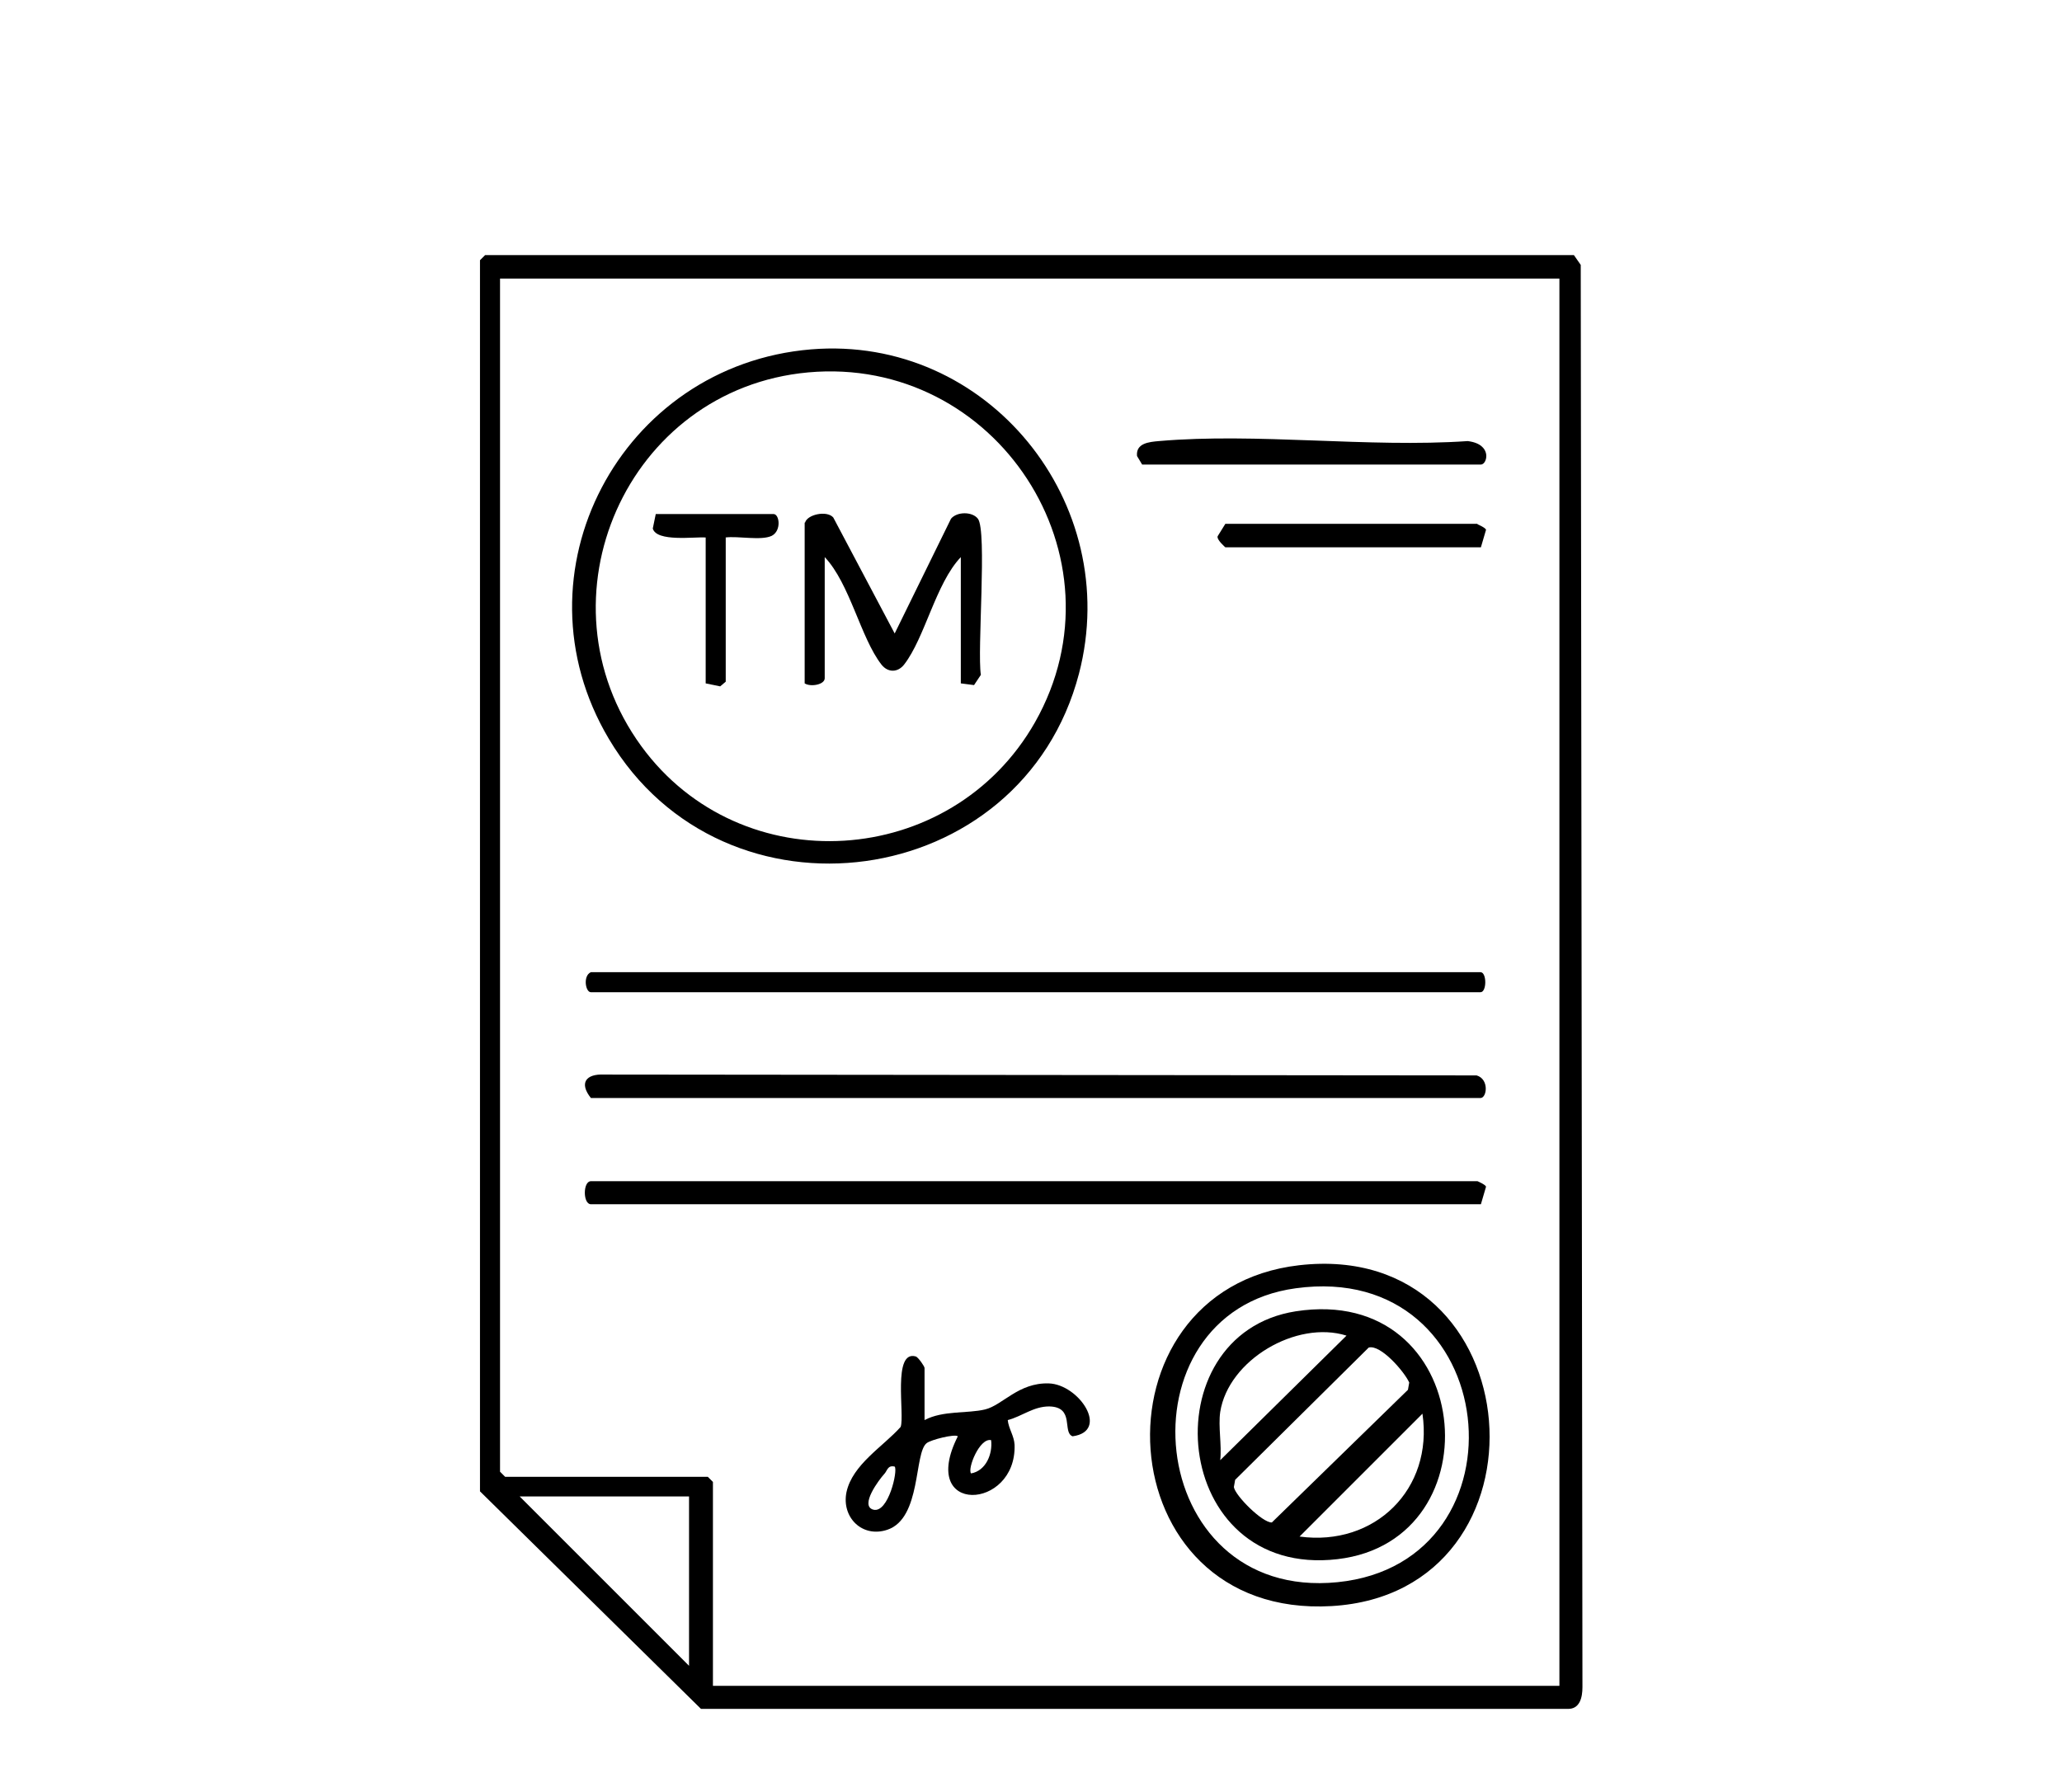 <?xml version="1.0" encoding="UTF-8"?><svg id="Layer_1" xmlns="http://www.w3.org/2000/svg" viewBox="0 0 48.33 42"><path d="M11.37,5.98h25.52l.16.23.04,33.34c0,.24-.06.52-.35.51h-20.31s-5.18-5.1-5.18-5.1V6.1l.12-.12ZM36.53,6.53H11.72v27.97l.12.12h4.75l.12.12v4.78h19.84V6.53ZM16.15,35.08h-3.97l3.97,3.97v-3.97Z"/><path d="M19.01,8.19c4.14-.34,7.32,3.6,6.28,7.6-1.34,5.13-8.32,6.08-11.02,1.53-2.31-3.89.28-8.76,4.74-9.13ZM18.94,8.73c-4.25.39-6.42,5.31-3.91,8.76,2.34,3.21,7.27,2.89,9.23-.56,2.19-3.87-.91-8.6-5.32-8.2Z"/><path d="M30.45,29.66c5.52-.63,6.09,7.68.76,7.99s-5.73-7.42-.76-7.99ZM30.37,30.2c-4.19.57-3.59,7.35.98,6.89s3.89-7.56-.98-6.89Z"/><path d="M34.63,27.69s.19.08.2.13l-.12.41H13.85c-.19,0-.19-.54,0-.54h20.77Z"/><path d="M13.85,25.74c-.28-.35-.12-.57.31-.55l20.45.02c.3.09.24.53.09.53H13.85Z"/><path d="M13.85,22.79h20.85c.15,0,.15.47,0,.47H13.85c-.13,0-.19-.39,0-.47Z"/><path d="M21.67,33.29c.43-.23,1.01-.15,1.42-.25s.78-.63,1.49-.61,1.44,1.12.56,1.24c-.25-.09.06-.69-.55-.7-.37,0-.63.23-.97.32.02.2.15.37.16.58.05,1.54-2.27,1.66-1.33-.2-.07-.06-.63.08-.73.16-.3.23-.12,1.76-.92,2.03-.59.2-1.08-.29-.96-.88.14-.65.86-1.07,1.27-1.53.1-.28-.2-1.82.36-1.65.06.03.2.23.2.27v1.21ZM23.23,33.76c-.27-.06-.56.67-.47.78.35-.06.51-.46.47-.78ZM20.97,34.38c-.17-.04-.17.1-.25.18-.11.12-.58.74-.25.83.35.09.58-.92.5-1.01Z"/><path d="M26.77,10.89l-.12-.2c-.03-.3.28-.33.51-.35,2.3-.2,4.91.16,7.24,0,.59.07.46.55.31.55h-7.94Z"/><path d="M34.63,12.29s.19.08.2.13l-.12.41h-5.99s-.21-.18-.18-.26l.18-.29h5.91Z"/><path d="M18.87,12.25c.05-.19.51-.29.66-.12l1.44,2.72,1.32-2.69c.14-.17.5-.17.63,0,.22.28-.02,3.1.07,3.66l-.16.24-.31-.04v-2.96c-.59.62-.84,1.89-1.33,2.52-.15.19-.38.19-.53,0-.49-.63-.74-1.9-1.33-2.52v2.84c0,.15-.33.21-.47.12v-3.77Z"/><path d="M17.01,12.6v3.38l-.13.11-.34-.07v-3.42c-.26-.02-1.15.11-1.24-.21l.07-.34h2.76c.14,0,.19.39-.04.51-.25.12-.79,0-1.09.04Z"/><path d="M30.37,30.74c4.19-.65,4.74,5.37.98,5.81-3.93.46-4.41-5.27-.98-5.81ZM28.6,33.1c-.05.34.04.78,0,1.13l2.96-2.92c-1.17-.37-2.77.57-2.96,1.79ZM32.08,31.59l-3.13,3.1-.03.17c.03.2.67.84.89.83l3.19-3.11.03-.17c-.11-.25-.67-.9-.95-.82ZM33.34,33.14l-2.88,2.88c1.76.24,3.14-1.11,2.88-2.88Z"/></svg>